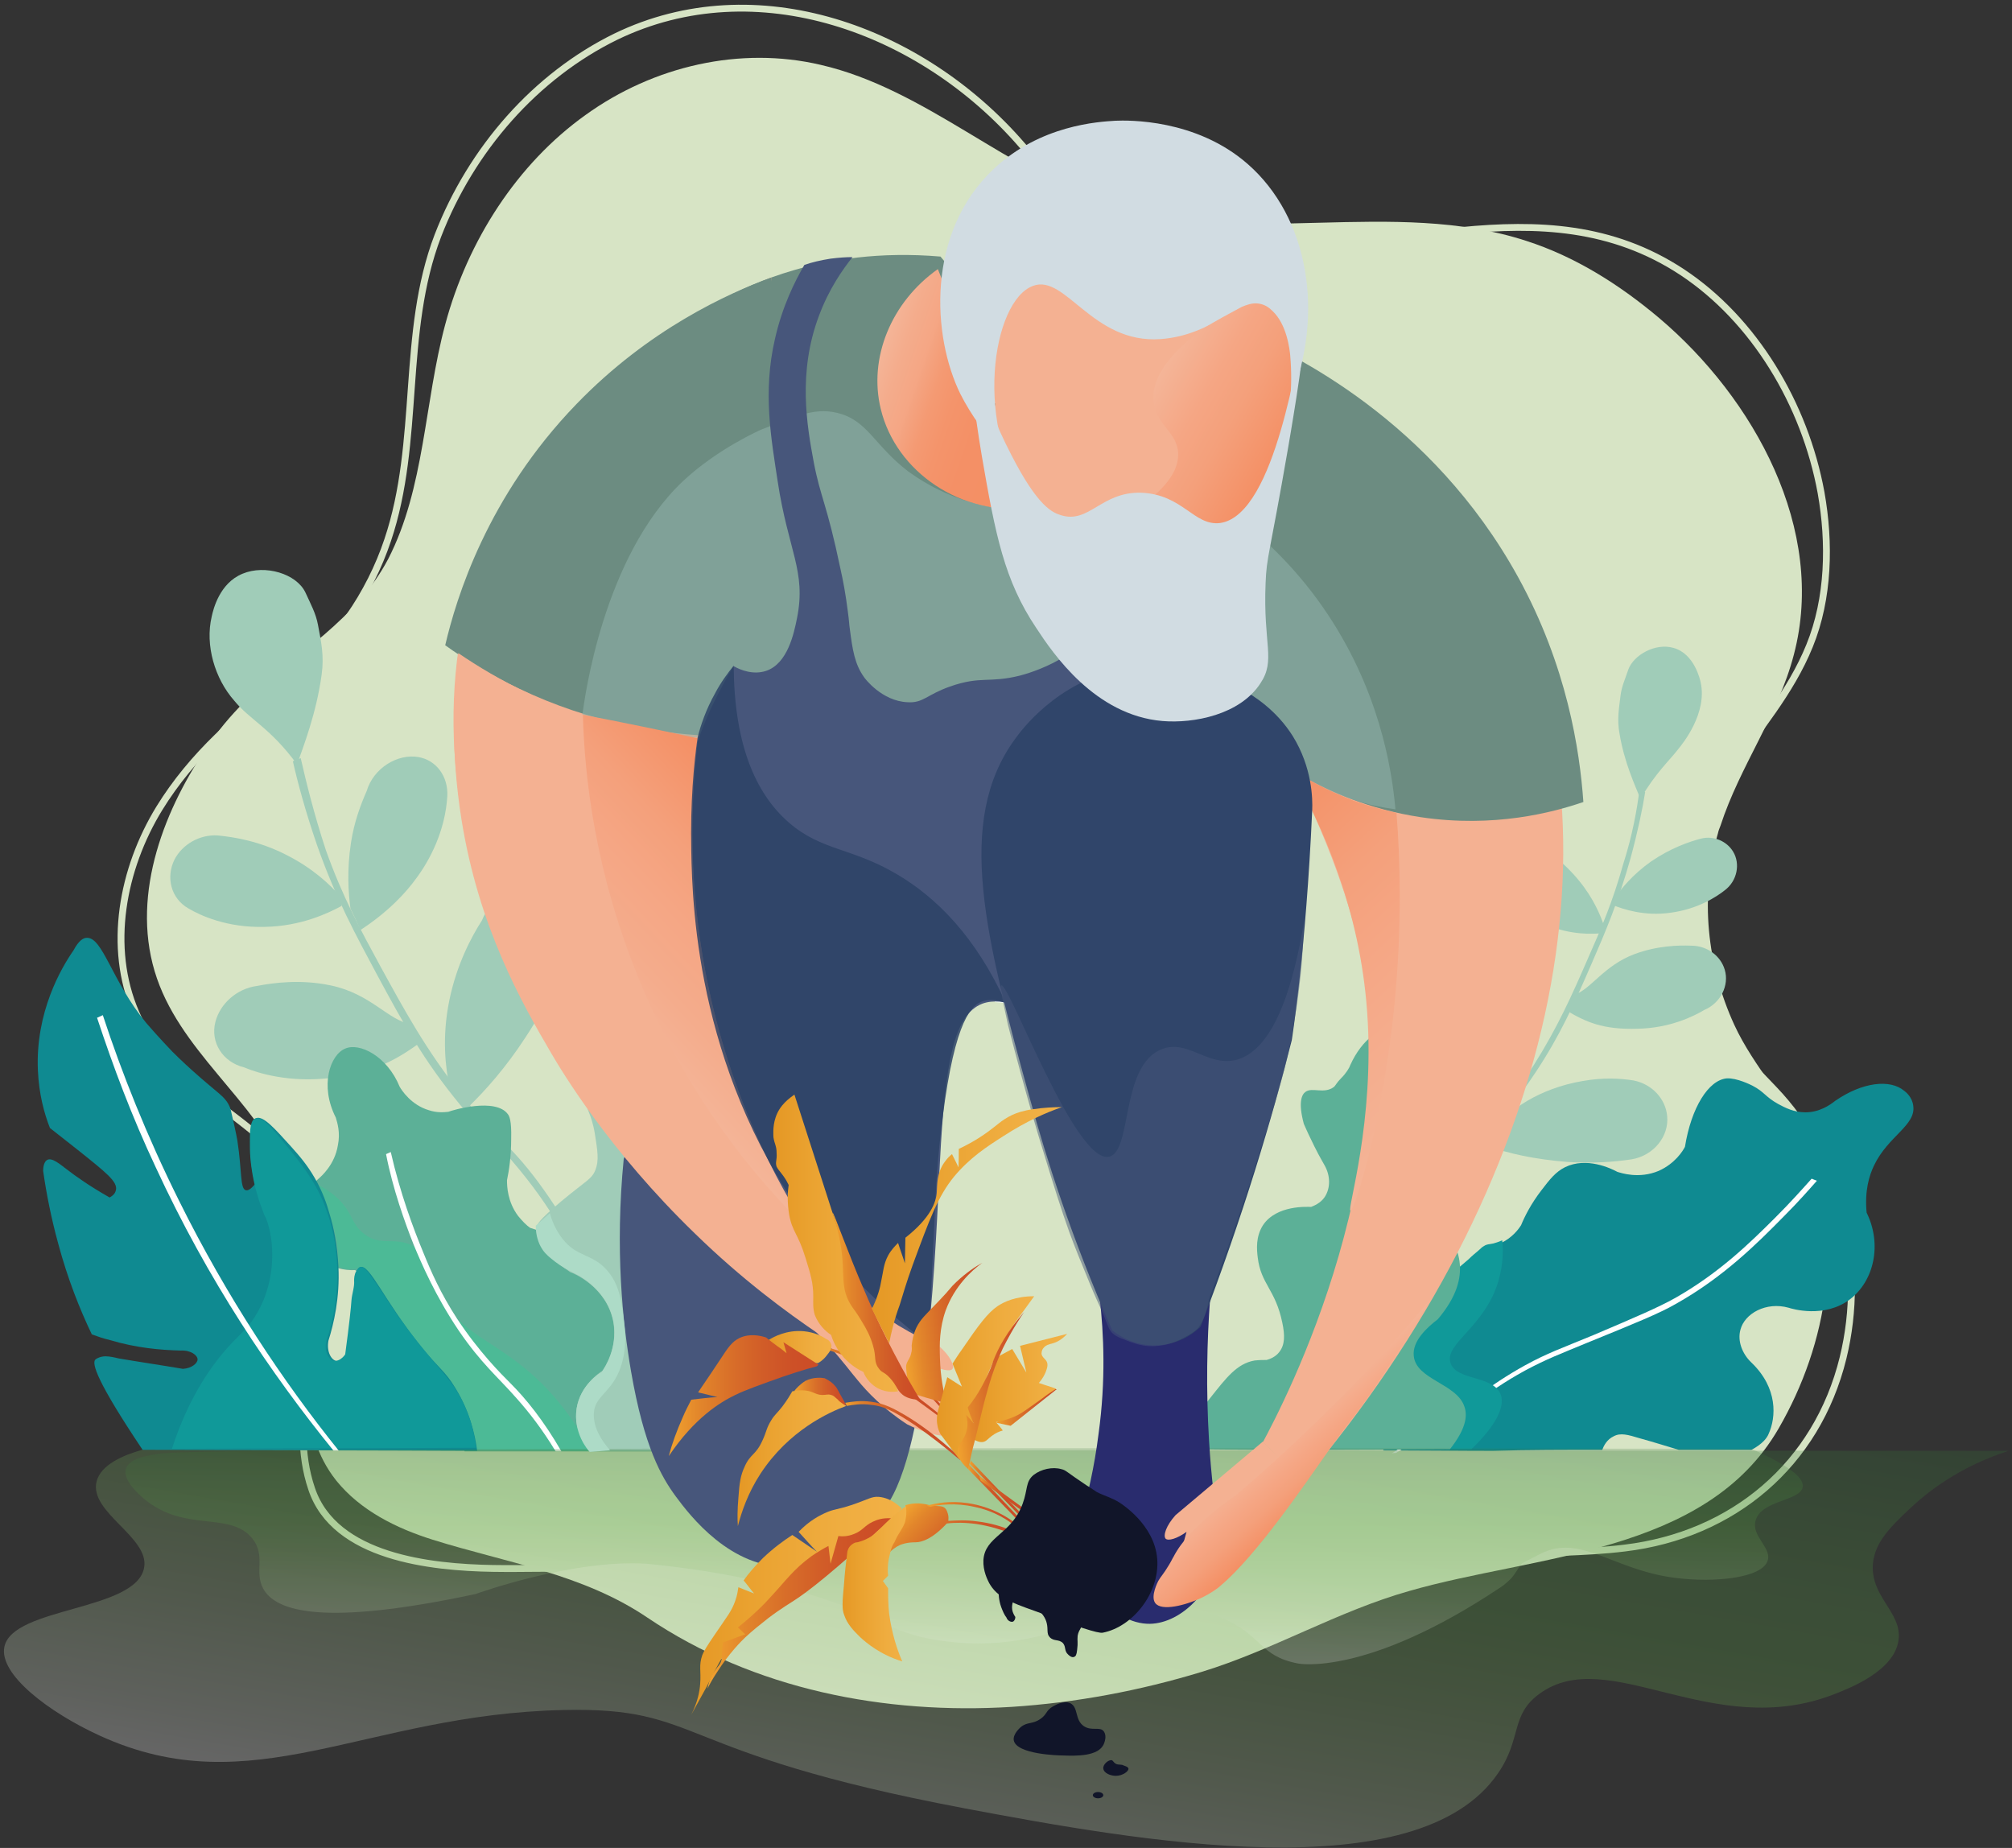 <svg width="294" height="270" viewBox="0 0 294 270" fill="none" xmlns="http://www.w3.org/2000/svg">
<rect x="0" y="0" width="294" height="270" fill="#333333" stroke="none"/>
<path d="M98.793 231.451C90.301 228.398 81.044 229.314 72.017 229.161C62.99 229.009 48.914 227.558 45.548 217.559C41.952 207.025 47.154 196.033 47.231 185.346C47.231 182.445 46.925 179.468 45.93 176.72C41.187 163.896 25.352 160.766 19.843 147.942C15.712 138.401 17.854 126.951 23.286 118.096C28.029 110.386 34.914 104.279 42.258 99.089C48.914 94.356 54.039 86.723 56.641 78.937C61.537 64.433 58.553 48.632 63.985 34.434C68.881 21.763 78.29 11.076 89.995 5.351C110.497 -4.572 134.672 4.282 149.284 21.152C157.087 30.236 168.332 35.503 179.808 36.419C202.07 38.251 225.249 26.19 245.828 39.777C256.309 46.724 263.73 59.014 266.101 71.99C267.402 79.318 267.249 87.41 264.418 94.356C261.664 101.15 256.844 106.722 252.713 112.6C245.828 122.371 242.08 135.424 248.506 146.416C251.336 151.225 255.391 155.118 259.216 159.163C269.085 169.468 272.68 184.659 269.314 198.399C265.489 213.971 253.249 224.276 237.413 226.184C225.632 227.635 212.703 225.726 201.993 231.909" stroke="#D7E4C5" stroke-miterlimit="10"/>
<path d="M30.63 108.63C24.128 117.867 19.155 130.386 22.598 141.912C26.04 153.438 37.133 160.537 41.952 171.453C44.706 177.636 44.783 184.43 44.859 191.071C45.012 199.773 43.329 209.009 49.143 216.337C52.663 220.688 57.865 223.284 63.22 224.963C73.93 228.322 85.099 229.925 94.585 236.337C110.191 246.871 129.317 250.535 147.83 249.39C157.24 248.779 166.573 247.023 175.6 244.275C186.081 241.069 195.414 235.421 205.971 232.444C224.255 227.177 249.271 227.1 259.905 208.704C267.096 196.262 269.62 180.919 264.036 167.407C261.358 160.995 256.309 156.034 253.402 149.698C249.424 140.996 248.353 130.996 251.03 121.76C251.107 121.378 251.26 120.997 251.413 120.615C254.243 111.913 259.828 104.508 262.123 95.654C266.943 77.41 256.309 58.174 242.386 46.419C236.572 41.533 230.146 37.487 223.031 35.197C203.6 28.862 181.95 36.19 162.442 30.007C147.448 25.274 135.207 12.984 119.907 9.473C108.202 6.725 95.503 9.626 85.558 16.801C75.613 23.9 68.345 35.121 65.056 47.411C61.996 58.785 62.072 71.303 56.717 81.685C52.05 90.539 43.482 95.348 36.521 101.76C34.455 103.745 32.39 106.035 30.63 108.63Z" fill="#D7E4C5"/>
<path d="M234.124 211.834C234.353 211.223 234.812 210.307 235.807 209.849C236.801 209.315 237.872 209.62 239.632 210.154C241.85 210.765 243.763 211.376 245.293 211.834C248.812 211.834 252.407 211.834 255.926 211.834C257.533 210.994 258.221 210.078 258.451 209.467C259.522 207.101 259.828 202.826 255.926 199.086C254.549 197.788 253.861 195.88 254.32 194.277C254.932 191.911 258.068 190.155 261.358 191.071C261.817 191.224 266.56 192.674 270.309 189.85C273.828 187.178 275.052 181.835 272.757 177.178C272.451 173.972 273.139 171.758 273.828 170.308C275.893 165.957 280.024 164.43 279.565 161.53C279.412 160.308 278.494 159.545 278.265 159.392C276.199 157.637 272.145 158.095 268.167 160.843C267.402 161.453 265.872 162.522 263.806 162.522C262.123 162.522 260.822 161.835 259.828 161.301C257.915 160.232 257.839 159.545 256.079 158.629C255.773 158.476 253.784 157.484 252.331 157.56C249.653 157.789 247.129 161.835 246.211 167.56C245.905 168.171 244.757 170.003 242.386 171.071C239.479 172.293 236.878 171.377 236.342 171.224C235.348 170.69 231.829 169.01 228.692 170.537C227.315 171.224 226.473 172.293 225.249 173.896C223.719 175.88 222.801 177.712 222.266 179.01C221.883 179.621 220.965 180.842 219.359 181.606C218.517 181.987 217.752 182.14 217.217 182.216C213.315 185.346 208.878 189.773 205.053 195.651C203.982 197.254 203.064 198.857 202.223 200.384C202.223 204.2 202.146 208.017 202.146 211.91C207.119 211.91 213.162 211.986 218.135 211.986C222.954 211.834 229.074 211.834 234.124 211.834Z" fill="#0F8A91"/>
<path d="M203.982 212.292C208.649 209.544 212.321 207.177 214.922 205.345C217.829 203.361 219.665 201.987 222.878 200.231C226.015 198.552 228.08 197.788 231.752 196.262C238.867 193.361 242.462 191.911 244.834 190.537C251.795 186.644 256.768 181.682 260.67 177.713C262.735 175.652 264.342 173.819 265.489 172.522C265.26 172.445 264.954 172.293 264.724 172.216C263.424 173.667 261.664 175.652 259.369 177.942C255.697 181.606 251.26 185.957 244.834 189.621C242.233 191.071 239.173 192.369 232.9 195.04C227.927 197.101 226.244 197.636 222.878 199.468C220.124 200.994 218.594 202.063 214.463 204.887C211.862 206.643 208.037 209.238 203.37 212.368C203.6 212.292 203.829 212.292 203.982 212.292Z" fill="white"/>
<path d="M207.731 201.681C209.873 203.284 210.638 203.132 211.862 204.353C212.78 205.269 213.086 205.803 213.239 206.338C213.392 206.872 213.315 207.406 213.162 208.017C212.78 209.544 212.015 210.841 211.326 211.757H214.998C217.599 209.238 220.124 206.032 219.282 203.742C218.211 200.918 212.703 201.758 211.938 199.086C211.097 196.262 216.987 193.895 218.976 187.102C219.665 184.659 219.665 182.521 219.512 181.224C218.976 181.453 218.517 181.605 218.211 181.682C217.523 181.834 217.293 181.758 216.834 182.063C216.528 182.216 216.452 182.369 215.993 182.75C215.534 183.132 215.075 183.514 214.616 183.972C214.08 184.43 213.392 185.04 212.321 185.88C212.244 186.796 212.091 188.018 211.556 189.392C210.867 191.3 209.796 192.598 209.031 193.361C207.807 194.124 207.042 194.964 206.66 195.575C206.201 196.185 205.742 196.796 205.665 197.636C205.589 197.941 205.512 198.781 205.895 199.773C206.201 200.384 206.583 200.842 207.731 201.681Z" fill="#109999"/>
<path d="M211.862 211.757C214.157 208.857 214.463 206.948 214.004 205.574C212.933 202.139 206.889 201.605 206.583 198.094C206.354 195.956 208.496 193.972 210.102 192.75C213.009 189.315 213.468 186.644 213.315 184.735C212.933 179.774 207.96 177.255 208.572 172.674C208.802 170.766 209.873 169.392 210.791 168.476C213.086 165.804 213.162 164.049 212.856 162.98C212.321 161.072 210.332 161.148 208.955 158.476C207.884 156.492 208.649 155.652 207.501 153.515C207.119 152.751 205.895 150.614 204.135 150.232C201.993 149.698 199.01 151.835 197.327 155.576C197.174 156.034 196.715 156.797 195.949 157.56C195.337 158.171 195.184 158.553 194.955 158.782C193.501 159.927 191.742 158.782 190.747 159.545C190.212 159.927 189.676 161.072 190.518 164.201C190.671 164.583 190.9 165.041 191.206 165.728C192.583 168.629 192.813 168.934 193.578 170.308C194.419 171.835 194.419 173.59 193.578 174.888C192.966 175.804 191.971 176.186 191.589 176.339C191.053 176.339 186.54 176.033 184.551 179.01C183.48 180.69 183.633 182.522 183.786 183.743C184.245 187.636 186.387 188.399 187.381 193.285C187.764 195.117 187.764 196.491 186.922 197.559C186.387 198.246 185.622 198.552 185.086 198.704C184.627 198.704 184.015 198.704 183.327 198.781C180.726 199.239 179.196 201.3 176.824 204.277C175.753 205.651 173.917 207.941 171.393 211.07C172.54 211.299 173.917 211.528 175.447 211.757C187.534 211.91 199.698 211.834 211.862 211.757Z" fill="#5CB097"/>
<path d="M43.941 110.768L42.794 111.226C43.483 114.279 44.63 118.554 46.313 123.439C49.067 131.302 52.051 136.721 55.111 142.446C58.936 149.545 61.919 154.965 67.198 161.377C71.252 166.262 72.323 166.491 75.919 170.919C81.504 177.712 83.952 183.132 86.629 188.705C86.859 188.476 87.165 188.323 87.394 188.094C85.788 184.201 83.11 178.781 78.673 172.751C74.236 166.797 72.629 166.568 67.427 159.927C62.225 153.362 59.165 147.713 55.646 141.301C52.663 135.805 50.062 131.073 47.614 124.203C45.854 118.859 44.706 114.127 43.941 110.768Z" fill="#A0CCB8"/>
<path d="M68.422 161.759C70.946 159.316 73.93 155.957 76.76 151.606C80.509 145.958 82.574 140.691 83.722 136.874C84.487 133.057 81.886 129.775 78.29 129.393C75.077 129.088 71.711 131.225 70.411 134.508C68.881 136.874 66.739 140.92 65.668 146.11C64.52 151.683 65.132 156.11 65.668 158.705C66.586 159.774 67.504 160.766 68.422 161.759Z" fill="#A0CCB8"/>
<path d="M61.766 152.064C58.094 154.736 54.958 156.644 48.455 157.484C42.335 158.247 37.668 156.797 35.679 155.957C32.543 155.194 30.707 152.293 31.472 149.316C32.16 146.645 34.608 144.431 37.592 144.049C39.963 143.591 43.941 143.057 48.302 143.973C54.193 145.194 56.717 149.087 60.007 149.622C60.619 150.385 61.154 151.225 61.766 152.064Z" fill="#A0CCB8"/>
<path d="M52.663 135.882C56.794 133.21 59.395 130.309 60.772 128.401C62.837 125.653 65.056 121.378 65.362 116.34C65.515 113.439 63.755 111.073 61.154 110.615C58.094 110.081 54.575 112.218 53.581 115.577C52.739 117.485 51.745 120.081 51.285 123.134C50.673 127.103 50.903 130.462 51.209 132.752C51.745 133.821 52.203 134.813 52.663 135.882Z" fill="#A0CCB8"/>
<path d="M49.908 132.37C48.072 133.363 44.018 135.347 38.663 135.424C33.155 135.576 29.253 133.744 27.57 132.752C24.969 131.302 24.204 128.172 25.505 125.577C26.652 123.363 29.177 121.913 31.778 122.065C34.226 122.294 37.974 122.905 41.952 124.966C45.701 126.874 48.225 129.241 49.679 130.92C49.832 131.454 49.832 131.912 49.908 132.37Z" fill="#A0CCB8"/>
<path d="M43.406 111.684C43.482 111.76 43.482 111.76 43.406 111.684C44.324 109.088 46.236 104.203 47.002 98.554C47.384 95.806 46.925 93.745 46.466 91.303C46.16 89.623 45.395 88.249 44.63 86.57C43.329 83.822 38.739 82.448 35.45 83.822C32.084 85.196 31.166 89.013 30.936 90.081C29.942 94.28 31.395 99.165 34.226 102.371C36.521 105.195 39.504 106.34 43.406 111.684Z" fill="#A0CCB8"/>
<path d="M51.898 185.575C52.663 186.109 54.575 187.636 55.264 190.231C55.417 190.995 55.493 191.682 55.493 192.216C54.958 192.75 52.51 195.117 52.663 198.475C52.816 202.445 56.411 206.109 61.537 206.872C62.149 206.872 64.214 206.948 65.974 208.551C66.968 209.467 67.657 210.689 67.886 212.063H98.334L85.864 182.216L77.449 179.392C76.913 179.01 76.302 178.399 75.689 177.636C74.159 175.575 74.083 173.361 74.083 172.445C74.389 170.995 74.695 168.934 74.695 166.415C74.772 163.591 74.389 163.056 74.236 162.827C72.476 160.308 66.05 162.217 65.515 162.446C64.826 162.522 63.832 162.598 62.684 162.217C60.083 161.453 58.706 159.316 58.4 158.782C56.564 154.278 52.51 152.293 50.444 153.209C48.225 154.125 46.696 158.629 49.067 163.285C49.297 164.049 49.755 165.499 49.373 167.331C48.914 170.155 47.002 171.835 46.466 172.293C44.018 174.43 43.253 177.865 44.4 180.842C45.471 183.743 48.532 185.727 51.898 185.575Z" fill="#5CB097"/>
<path d="M83.339 185.88C83.645 185.957 88.618 187.941 89.612 193.132C90.301 196.872 88.388 199.773 88.006 200.307C87.853 200.384 84.181 202.674 84.181 206.872C84.181 209.238 85.328 210.994 86.246 211.986H121.59V188.094C119.066 188.247 117.612 189.621 116.464 188.552C115.164 187.331 115.47 185.041 116.082 180.384C116.923 173.972 118.148 173.209 117.306 171.224C116.005 168.094 111.492 166.033 108.049 165.804C105.448 165.575 105.372 166.033 103.765 165.423C100.246 164.125 100.476 160.843 96.421 157.255C94.968 155.957 91.831 153.133 89.077 154.049C86.782 154.812 85.558 157.942 85.558 160.308C85.558 162.217 86.4 162.446 86.935 165.728C87.317 168.171 87.547 169.545 87.011 170.919C86.476 172.293 85.711 172.445 82.039 175.499C78.673 178.323 78.52 178.858 78.443 179.239C78.29 180.079 78.137 182.369 83.339 185.88Z" fill="#A0CCB8"/>
<path d="M60.542 182.14C63.602 183.895 62.225 187.331 65.515 191.224C68.728 195.04 71.023 195.575 75.842 199.239C78.902 201.605 82.88 205.422 86.323 211.986C80.738 211.91 75.154 211.91 69.569 211.834C63.985 202.903 58.4 193.972 52.815 185.117C52.509 185.269 51.897 185.422 51.132 185.422C50.367 185.422 49.755 185.193 49.449 185.04C49.449 183.666 49.373 181.834 48.837 179.697C47.919 176.186 46.083 173.743 44.936 172.445C46.16 172.903 47.843 173.667 49.449 175.193C51.591 177.331 51.285 178.705 53.045 180.155C55.569 182.292 57.712 180.537 60.542 182.14Z" fill="#4CBA96"/>
<path d="M67.045 194.43C70.334 199.239 72.706 201.147 75.46 204.277C77.296 206.338 79.209 208.78 81.198 212.063H82.039C79.438 207.559 76.837 204.353 74.618 202.139C73.165 200.689 69.952 197.483 66.739 192.598C64.367 188.934 62.99 185.804 61.843 182.979C60.389 179.468 58.477 174.354 57.1 168.323L56.411 168.629C57.406 173.743 59.165 178.628 60.466 181.911C61.613 184.659 63.602 189.315 67.045 194.43Z" fill="white"/>
<path d="M7.297 164.812C7.986 165.346 9.439 166.491 11.275 167.942C15.483 171.3 17.242 172.674 16.936 173.896C16.86 174.201 16.707 174.583 16.018 174.964C13.188 173.361 11.122 171.911 9.745 170.842C8.827 170.155 7.603 169.087 6.915 169.468C6.456 169.697 6.303 170.461 6.303 171.071C6.762 174.277 7.45 177.865 8.521 181.758C9.898 186.873 11.658 191.3 13.417 194.964C14.259 195.269 15.1 195.575 16.095 195.804C19.92 196.949 23.439 197.254 26.422 197.33C27.876 197.254 28.871 198.017 28.871 198.628C28.871 199.162 28.029 199.926 26.729 200.002C23.592 199.468 20.455 199.01 17.319 198.475C16.707 198.323 16.018 198.17 15.406 198.17C14.718 198.17 14.106 198.475 13.953 198.628C13.341 199.162 14.182 201.91 20.838 211.834C37.133 211.91 53.428 211.91 69.722 211.986C69.416 209.467 68.575 206.109 66.509 202.75C64.979 200.231 64.291 200.155 61.384 196.567C56.029 189.85 54.039 184.735 52.663 185.117C52.356 185.193 51.974 185.651 51.898 187.178L50.673 197.865C50.597 197.941 49.908 199.01 49.22 198.857C48.455 198.781 47.69 197.559 47.996 195.88C48.761 193.437 49.679 189.621 49.449 185.041C49.296 181.911 48.761 179.316 48.149 177.331C47.766 175.957 47.154 174.125 46.007 172.14C44.859 170.155 43.788 168.934 42.564 167.56C40.269 165.041 38.51 162.98 37.439 163.362C36.674 163.667 36.674 165.041 36.597 166.873C36.521 169.468 36.903 171.606 37.286 172.98C36.597 173.819 36.215 173.972 35.909 173.896C35.067 173.667 35.373 171.148 34.685 166.644C34.685 166.644 34.532 165.652 33.767 162.369C33.767 162.293 33.69 162.064 33.614 161.835C32.925 160.156 32.007 159.927 28.106 156.415C26.576 155.041 25.505 153.973 25.198 153.667C25.198 153.667 23.209 151.606 21.373 149.469C16.324 143.362 15.024 136.874 12.652 137.027C12.193 137.027 11.505 137.408 10.74 138.859C8.98 141.378 5.155 147.866 5.538 156.415C5.691 159.85 6.456 162.675 7.297 164.812Z" fill="#0F8A91"/>
<path d="M36.521 166.033C36.521 166.949 36.444 168.552 36.75 170.613C37.133 173.514 37.974 175.804 38.433 177.025C38.586 177.483 38.663 177.636 38.816 177.865C40.193 181.224 40.346 186.949 37.668 191.682C36.521 193.743 35.373 194.659 33.92 196.185C31.166 199.086 27.647 203.895 25.122 211.681C39.963 211.605 54.805 211.605 69.569 211.528C69.034 207.33 67.657 204.582 66.433 202.75C64.903 200.536 63.296 199.086 59.624 194.277C58.859 193.208 58.477 192.674 58.094 192.216C57.406 191.224 55.952 188.934 54.346 186.644C53.887 185.957 53.198 185.041 52.663 185.117C52.356 185.193 52.203 185.499 52.05 185.728C51.745 186.262 51.745 186.873 51.745 187.102C51.821 188.018 51.438 189.01 51.362 189.926C51.285 191.071 51.056 193.285 50.444 197.865C50.367 198.017 50.138 198.323 49.679 198.628C49.373 198.781 49.144 198.857 48.837 198.857C48.072 198.704 47.307 197.483 47.69 195.956C48.608 193.132 50.52 186.186 48.149 178.17C46.619 173.056 44.171 170.155 40.346 165.575C39.428 164.507 38.127 163.056 37.286 163.438C36.597 163.591 36.521 165.346 36.521 166.033Z" fill="#109999"/>
<path d="M48.761 211.986H49.526C41.417 201.91 33.231 189.697 26.117 175.346C21.45 165.957 17.778 156.721 15.024 148.324L14.182 148.706C16.554 155.881 19.232 163.056 22.75 170.537C30.401 187.102 39.581 200.689 48.761 211.986Z" fill="white"/>
<path d="M191.818 212.902C192.277 210.536 192.813 208.551 193.195 207.101C194.419 202.75 195.261 201.147 196.561 196.109C197.403 192.827 197.862 190.384 198.168 188.781C198.474 187.025 199.545 181.605 200.157 174.201C200.386 171.453 200.616 168.018 200.616 164.049C200.463 164.049 200.233 164.049 200.08 164.125C200.004 166.568 199.851 170.003 199.545 174.048C199.392 175.957 199.239 177.865 199.009 180.002C198.78 182.369 198.015 188.475 195.873 196.185C194.496 201.3 194.113 201.3 192.583 206.872C191.971 209.009 191.512 211.223 191.053 212.979C191.359 212.902 191.589 212.902 191.818 212.902Z" fill="white"/>
<path d="M228.769 147.561C231.676 149.316 234.2 150.461 239.249 150.309C243.992 150.232 247.511 148.477 249.041 147.561C251.413 146.568 252.713 143.973 252.025 141.683C251.413 139.622 249.424 138.172 247.129 138.172C245.293 138.095 242.156 138.172 238.867 139.393C234.353 141.072 232.517 144.507 230.069 145.347C229.61 146.11 229.151 146.874 228.769 147.561Z" fill="#A0CCB8"/>
<path d="M239.555 115.577L240.397 115.73C240.014 118.172 239.326 121.455 238.255 125.424C236.495 131.683 234.583 136.187 232.517 140.92C229.993 146.721 228.003 151.225 224.408 156.644C221.654 160.843 220.889 161.072 218.441 164.888C214.616 170.69 213.009 175.041 211.25 179.621C211.02 179.468 210.867 179.392 210.638 179.239C211.709 176.109 213.392 171.682 216.375 166.644C219.359 161.606 220.506 161.224 224.102 155.652C227.621 150.08 229.687 145.423 231.982 140.156C233.971 135.653 235.654 131.76 237.184 126.264C238.561 121.989 239.173 118.325 239.555 115.577Z" fill="#A0CCB8"/>
<path d="M219.053 164.43C220.277 162.369 224.867 159.011 231.293 157.942C234.277 157.408 236.801 157.56 238.714 157.866C241.391 158.4 243.38 160.537 243.61 163.056C243.916 166.033 241.621 168.858 238.408 169.392C235.807 169.774 232.746 170.003 229.074 169.774C224.255 169.392 220.43 168.552 217.293 167.407C217.905 166.415 218.441 165.423 219.053 164.43Z" fill="#A0CCB8"/>
<path d="M235.807 132.294C237.184 132.828 240.244 133.897 244.069 133.363C248.123 132.828 250.877 130.996 252.025 130.08C253.861 128.706 254.32 126.187 253.249 124.432C252.331 122.905 250.418 122.065 248.582 122.523C246.823 122.981 244.145 123.897 241.238 125.882C238.561 127.79 236.878 129.851 235.883 131.302C235.883 131.607 235.883 131.912 235.807 132.294Z" fill="#A0CCB8"/>
<path d="M234.2 136.34C232.747 136.492 229.534 136.645 225.938 135.118C222.189 133.515 220.047 130.996 219.206 129.775C217.829 127.943 218.058 125.424 219.588 123.974C220.889 122.752 222.954 122.523 224.637 123.439C226.167 124.355 228.539 125.958 230.758 128.706C232.823 131.225 233.894 133.744 234.43 135.424C234.353 135.653 234.277 136.034 234.2 136.34Z" fill="#A0CCB8"/>
<path d="M239.708 116.722C238.943 114.814 237.337 111.378 236.648 107.18C236.266 105.119 236.572 103.516 236.801 101.608C236.954 100.31 237.49 99.165 237.949 97.791C238.714 95.73 241.85 93.898 244.528 94.661C247.588 95.501 248.429 99.318 248.506 99.699C249.5 104.203 245.905 108.63 245.216 109.47C243.992 111.073 241.927 112.905 239.708 116.722Z" fill="#A0CCB8"/>
<path opacity="0.25" d="M20.761 211.834C18.084 212.597 14.718 213.971 14.106 216.49C13.035 220.994 21.832 224.581 21.067 229.009C19.996 235.421 1.866 234.734 0.642 240.611C-0.2 244.657 7.221 250.23 14.565 253.588C36.903 263.817 53.275 250.459 82.345 249.848C103 249.39 97.645 256.031 140.868 264.199C166.42 269.008 207.119 276.336 218.9 259.084C222.419 253.97 220.659 250.611 224.943 247.482C235.042 240.077 250.265 254.581 268.167 247.482C269.85 246.795 276.811 244.276 277.423 239.619C277.959 235.573 273.292 233.36 273.675 228.474C273.981 225.345 276.123 223.207 279.03 220.459C281.554 218.093 286.144 214.353 293.489 211.986C202.605 211.91 111.721 211.91 20.761 211.834Z" fill="url(#paint0_linear_836_1132)"/>
<path opacity="0.2" d="M23.515 212.368C22.368 212.521 18.849 212.902 18.39 214.658C17.931 216.337 20.455 218.475 21.067 219.009C27.035 223.971 33.537 220.765 36.827 224.734C38.892 227.253 37.133 229.619 38.433 232.062C40.269 235.497 47.307 237.634 69.493 232.902C69.493 232.902 83.569 227.787 94.509 228.474C98.181 228.856 103.689 229.467 110.191 230.917C128.628 234.886 128.093 238.474 137.885 239.772C156.475 242.291 164.048 230.23 178.125 236.184C184.704 238.932 183.786 241.909 189.676 243.054C189.676 243.054 199.545 245.039 219.053 232.062C220.047 231.451 220.812 230.612 220.812 230.612C221.577 229.772 221.807 229.085 222.419 228.398C222.419 228.398 224.943 227.1 225.096 227.024C230.987 224.047 235.654 229.39 244.757 230.535C250.648 231.299 257.533 230.535 258.298 228.016C258.91 226.108 255.85 224.429 256.538 222.139C257.38 219.162 263.118 219.314 263.424 217.253C263.577 216.185 262.276 214.505 255.926 211.681C182.868 211.605 32.007 211.376 23.515 212.368Z" fill="url(#paint1_linear_836_1132)"/>
<path d="M217.523 161.988C215.61 160.385 213.315 158.171 211.097 155.27C208.19 151.377 206.507 147.637 205.512 144.889C204.824 142.065 206.583 139.24 209.184 138.63C211.479 138.019 214.08 139.24 215.151 141.607C216.299 143.21 218.058 146.034 218.976 149.851C219.971 153.896 219.741 157.408 219.435 159.392C218.747 160.232 218.135 161.072 217.523 161.988Z" fill="url(#paint2_linear_836_1132)"/>
<path d="M190.288 53.059C206.354 63.823 214.616 75.807 218.976 84.127C238.637 121.455 226.933 173.59 190.288 216.566C188.376 214.582 186.463 212.673 184.551 210.689C187.458 205.269 206.736 168.781 197.786 134.966C196.026 128.477 191.589 115.577 182.715 101.989C177.895 94.585 173.076 88.936 169.404 85.043C172.999 82.295 178.201 77.639 182.791 70.616C187.075 63.746 189.217 57.334 190.288 53.059Z" fill="#F4B192"/>
<path d="M181.644 48.556C188.835 51.609 209.184 61.38 221.807 84.28C228.998 97.333 230.834 109.623 231.369 117.18C226.932 118.707 218.288 120.997 207.578 119.394C200.004 118.249 194.19 115.577 190.518 113.516C190.212 111.684 189.523 108.936 187.534 106.493C185.392 103.974 183.403 103.669 181.414 101.226C180.267 99.852 178.966 97.409 178.737 93.364C177.972 90.081 177.207 86.875 176.365 83.593C178.125 71.914 179.884 60.235 181.644 48.556Z" fill="#6C8C81"/>
<path d="M160.682 189.544C161.294 190.155 163.742 192.827 167.797 193.208C172.923 193.743 176.442 190.231 176.824 189.773C176.365 195.956 176.212 202.903 176.671 210.536C176.977 215.727 177.589 220.612 178.278 225.039C177.972 232.138 172.693 237.176 168.027 237.253C162.595 237.329 156.475 230.688 157.852 222.291C158.923 218.627 159.917 214.353 160.529 209.467C161.6 201.681 161.294 194.888 160.682 189.544Z" fill="#292C6E"/>
<path d="M184.551 210.612C180.267 214.2 176.059 217.788 171.775 221.375C170.398 222.902 169.939 224.352 170.321 224.81C170.704 225.192 172.005 224.81 173.382 223.818C172.923 225.421 172.54 226.948 172.081 228.551C170.398 230.764 169.403 232.978 170.092 233.894C170.933 234.963 174.07 234.428 177.819 232.138C179.884 230.154 182.103 227.711 184.321 224.963C186.693 221.986 188.682 219.085 190.288 216.49C188.376 214.505 186.463 212.597 184.551 210.612Z" fill="#F4B192"/>
<path d="M137.426 37.487C128.475 36.724 121.284 37.946 116.006 39.472C81.427 49.548 69.416 89.852 68.116 94.738C80.356 98.86 92.596 102.982 104.836 107.104L183.327 100.768L175.294 82.677L137.426 37.487Z" fill="#6C8C81"/>
<path d="M137.044 39.319C130.235 44.129 126.869 52.296 128.705 59.777C130.923 68.937 140.41 75.502 150.967 74.28C146.3 62.601 141.634 50.922 137.044 39.319Z" fill="url(#paint3_linear_836_1132)"/>
<path d="M112.716 40.541C101.853 45.197 81.733 56.036 72.017 77.486C56.182 112.294 73.471 162.446 118.913 194.277C120.749 192.445 122.585 190.689 124.421 188.857C119.066 182.827 94.279 153.973 100.246 118.096C101.547 110.081 104.224 103.134 107.208 97.333C109.044 78.326 110.88 59.395 112.716 40.541Z" fill="#F4B192"/>
<path d="M112.716 40.541C106.29 42.907 94.815 48.098 84.257 59.014C71.176 72.525 66.662 87.41 65.056 94.28C68.039 96.417 71.635 98.631 75.842 100.615C86.4 105.653 96.192 107.104 103.077 107.485C104.454 104.127 105.831 100.692 107.284 97.333C108.738 92.219 109.579 88.02 110.038 85.272C110.191 84.356 110.344 83.44 110.497 82.372C111.874 72.754 112.027 61.38 112.563 45.273C112.563 44.281 112.639 42.602 112.716 40.541Z" fill="#6C8C81"/>
<path d="M146.989 146.568C146.453 146.492 145.918 146.492 145.382 146.416C144.847 144.431 144.158 141.683 143.623 138.401C143.011 134.737 142.246 129.928 142.628 124.737C142.934 121.302 143.929 115.119 148.366 108.096C146.989 113.821 145.841 121.073 145.765 129.47C145.612 135.958 146.224 141.759 146.989 146.568Z" fill="#F2F9F5"/>
<path opacity="0.57" d="M180.42 75.349C184.245 78.25 189.064 82.601 193.348 88.784C201.458 100.463 203.37 112.142 203.906 118.249C202.299 118.02 200.463 117.714 198.55 117.104C195.184 116.111 192.43 114.661 190.441 113.439C187.152 109.241 183.939 105.043 180.649 100.844C180.496 92.371 180.496 83.898 180.42 75.349Z" fill="#8EB2A8"/>
<path opacity="0.57" d="M146.53 74.433C139.721 73.364 135.437 70.845 132.683 68.861C127.634 64.968 126.792 61.38 122.279 60.311C118.76 59.472 115.776 61.075 111.263 62.754C111.263 62.754 104.913 65.502 99.787 70.311C88.083 81.379 85.405 102.218 85.099 104.432C88.006 105.424 92.367 106.646 97.722 107.409C113.022 109.699 125.492 106.569 135.896 103.821C141.098 102.447 148.136 100.31 156.169 96.875C153.032 89.394 149.819 81.914 146.53 74.433Z" fill="#8EB2A8"/>
<path d="M117.535 38.709C116.158 41.075 114.322 44.739 113.251 49.472C111.415 57.334 112.716 64.204 113.634 70.311C115.164 80.463 117.841 83.44 116.464 90.31C116.005 92.6 115.087 96.951 111.951 98.02C110.115 98.631 108.279 97.944 107.208 97.333C106.366 98.707 105.142 100.844 103.918 103.44C97.875 116.493 99.328 127.561 98.946 137.561C98.64 145.271 96.957 156.186 91.142 169.316C89.842 182.598 90.99 193.285 92.213 200.384C94.126 211.452 96.651 215.803 98.793 218.704C100.782 221.375 106.749 229.238 115.317 228.932C122.508 228.703 127.404 222.673 128.858 220.917C128.858 220.917 129.087 220.612 129.393 220.23C135.819 211.452 136.737 181.453 137.349 169.697C138.114 155.041 139.415 148.248 143.546 146.645C145.229 146.034 146.988 146.416 148.213 146.797C157.622 130.844 166.955 114.966 176.365 99.012C175.141 98.173 172.157 95.959 170.474 91.913C169.25 89.013 169.25 86.341 169.327 84.891C166.879 84.051 164.354 83.211 161.906 82.372C162.212 83.822 162.518 86.112 161.677 88.707C159.305 95.959 150.202 98.402 149.054 98.707C144.464 99.852 143.393 98.707 138.803 100.31C135.36 101.531 134.901 102.753 132.606 102.6C128.858 102.447 126.333 99.089 126.257 98.936C124.88 97.028 124.574 94.89 124.191 91.99C124.038 90.921 124.115 90.997 123.885 89.318C123.579 86.875 123.197 84.814 122.814 83.135C120.825 73.593 119.907 72.754 118.913 67.563C117.918 62.22 116.541 54.434 119.678 46.113C121.131 42.22 123.12 39.396 124.574 37.564C123.656 37.564 122.585 37.64 121.361 37.793C119.907 38.022 118.606 38.327 117.535 38.709Z" fill="#47567B"/>
<path d="M145.382 58.937C145.917 61.304 146.376 64.052 145.688 64.357C144.693 64.739 141.786 60.464 140.333 57.563C136.202 49.166 135.284 33.976 145.229 24.663C152.038 18.251 160.529 17.793 162.977 17.641C164.813 17.564 174.758 17.335 182.332 23.976C191.13 31.686 193.731 45.731 188.376 58.861C174.07 58.937 159.688 58.937 145.382 58.937Z" fill="#D1DCE2"/>
<path d="M184.857 44.892C181.108 43.06 177.819 48.938 169.557 49.548C159.611 50.235 155.71 40.007 150.967 41.762C145 43.9 142.016 62.372 150.814 74.28C156.857 82.372 166.114 84.433 169.251 85.043C172.54 83.517 179.578 79.624 184.092 71.685C189.906 61.456 189.829 47.334 184.857 44.892Z" fill="#F4B192"/>
<path d="M176.059 47.869C172.311 50.541 168.179 54.434 168.562 58.632C168.868 62.143 172.158 63.136 172.158 66.418C172.158 72.219 162.059 75.96 162.901 77.792C163.207 78.555 165.119 78.173 169.939 78.25C172.846 78.326 175.294 78.555 177.13 78.708C179.425 77.181 181.032 75.502 182.103 74.28C187.152 68.479 188.223 61.991 188.529 58.327C188.682 56.724 188.758 54.51 188.529 51.914C188.452 51.151 188.07 47.411 185.928 45.426C185.545 45.044 184.933 44.51 183.939 44.358C182.944 44.205 182.103 44.587 181.491 44.816C179.349 45.961 177.513 46.953 176.059 47.869Z" fill="url(#paint4_linear_836_1132)"/>
<path d="M123.273 187.56C123.809 188.094 124.421 188.628 125.033 189.163C129.164 192.674 133.448 195.117 137.349 196.796C138.879 198.17 139.491 199.544 139.185 200.002C138.879 200.46 137.502 200.155 135.972 199.391C136.584 200.918 137.196 202.445 137.808 203.971C139.721 205.956 140.945 208.093 140.333 209.086C139.644 210.231 136.431 210.078 132.53 208.093C128.934 205.727 126.716 203.361 125.339 201.681C124.421 200.613 123.044 198.704 120.672 196.109C119.754 195.117 118.989 194.353 118.53 193.819C120.137 191.834 121.743 189.697 123.273 187.56Z" fill="#F4B192"/>
<path d="M119.831 195.04C114.858 191.682 108.355 186.873 101.547 180.232C89.001 168.094 82.116 156.568 80.509 153.82C76.225 146.492 69.952 135.5 67.427 119.699C65.821 109.623 66.28 101.15 66.968 95.425C72.553 99.241 80.815 103.821 91.525 106.264C95.274 107.104 98.793 107.562 102.006 107.791C100.705 118.707 99.787 138.782 108.585 161.224C113.405 173.438 119.601 182.751 124.88 189.315C123.197 191.224 121.514 193.132 119.831 195.04Z" fill="#F4B192"/>
<path d="M204.059 118.783C204.594 125.424 204.9 135.195 203.753 146.874C202.07 163.743 197.939 176.949 197.327 176.873C196.791 176.796 200.922 163.896 199.775 147.866C198.704 132.828 193.272 120.615 188.452 112.218C190.824 113.821 193.96 115.5 197.709 116.951C200.004 117.79 202.146 118.325 204.059 118.783Z" fill="url(#paint5_linear_836_1132)"/>
<path d="M148.289 108.02C149.207 106.722 154.333 99.776 163.589 97.791C172.77 95.806 180.114 99.928 181.491 100.692C183.174 101.684 186.463 103.669 188.911 107.562C191.742 112.142 191.818 116.722 191.742 118.401C190.824 139.011 188.758 151.988 188.758 151.988C185.928 163.209 181.72 177.483 175.447 193.819C174.912 194.353 172.693 196.414 169.097 196.567C165.502 196.72 163.054 194.811 162.518 194.353C156.475 180.689 152.803 168.934 150.584 160.843C143.929 136.874 139.568 120.004 148.289 108.02Z" fill="#30456A"/>
<path d="M141.404 49.319C143.24 56.724 145.688 62.449 147.754 66.418C151.655 74.051 153.797 74.891 155.021 75.273C159.152 76.57 160.912 71.838 166.726 71.99C172.846 72.219 174.453 76.876 178.278 76.418C186.616 75.273 189.6 50.159 190.288 50.312C190.824 50.464 188.223 65.426 188.223 65.426C185.469 81.379 185.086 81.227 184.933 85.196C184.551 94.203 186.463 96.417 184.168 99.852C181.185 104.432 174.453 105.73 169.863 105.348C159.994 104.508 153.874 95.501 151.426 91.761C146.759 84.814 145.459 78.173 143.47 66.647C142.246 59.472 141.71 53.441 141.404 49.319Z" fill="#D1DCE2"/>
<path d="M208.955 189.926C204.9 194.811 200.234 199.926 195.031 205.116C190.059 210.078 185.163 214.582 180.496 218.551C180.496 218.551 173.841 222.826 171.469 227.482C171.393 227.558 171.163 228.093 170.781 228.703C170.016 230.001 169.633 230.306 169.251 230.993C169.174 231.146 168.103 233.207 168.792 234.199C169.71 235.497 173.305 234.505 175.447 233.512C177.054 232.749 178.125 231.909 178.354 231.68C183.633 227.253 190.824 216.643 194.266 211.757C197.709 206.872 197.633 207.483 200.846 202.75C204.365 197.559 207.042 193.132 208.955 189.926Z" fill="url(#paint6_linear_836_1132)"/>
<path d="M85.175 104.432C85.405 113.44 86.935 127.79 93.744 143.973C100.858 160.919 110.727 172.369 117.23 178.857C112.334 170.69 105.678 157.408 102.694 139.851C100.552 127.027 100.935 115.959 101.929 107.867C96.345 106.646 90.76 105.501 85.175 104.432Z" fill="url(#paint7_linear_836_1132)"/>
<path opacity="0.85" d="M107.208 97.257C107.284 108.554 110.268 115.806 115.241 120.157C120.06 124.355 124.497 123.821 131.153 127.79C136.814 131.149 142.552 136.798 146.989 146.568C146.147 146.263 145 145.881 143.699 146.263C142.093 146.721 139.568 148.706 137.732 163.362C136.967 169.316 136.737 173.896 136.508 179.239C136.278 183.972 135.896 192.521 135.666 196.338C127.71 190.384 122.432 184.277 119.142 180.079C102.082 157.789 101.164 133.134 101.011 124.279C100.858 117.256 101.394 111.531 101.929 107.791C102.388 105.959 103.153 103.669 104.53 101.226C105.372 99.623 106.366 98.325 107.208 97.257Z" fill="#2C4267"/>
<path d="M137.426 205.651C136.355 204.429 134.748 202.826 134.366 202.139C134.442 202.063 134.519 201.987 134.595 201.91C134.978 202.597 136.585 204.2 137.656 205.422L137.426 205.651Z" fill="url(#paint8_linear_836_1132)"/>
<path d="M137.809 207.406C134.519 204.964 131.765 202.979 129.699 201.605C127.71 200.231 126.792 199.62 125.339 198.933C122.661 197.636 120.06 196.872 118.607 196.872C118.683 196.796 118.836 196.643 118.913 196.567C120.29 196.643 122.738 197.254 125.262 198.399C126.257 198.857 127.404 199.391 129.852 201.071C131.841 202.445 134.519 204.353 137.656 206.948C137.656 207.101 137.732 207.254 137.809 207.406Z" fill="url(#paint9_linear_836_1132)"/>
<path opacity="0.5" d="M146.3 143.973C147.447 143.515 157.087 170.079 162.059 169.01C165.502 168.247 163.666 155.652 169.786 153.286C173.534 151.835 176.441 155.805 180.496 154.889C184.092 154.049 188.07 149.545 190.518 134.813C190.441 139.164 189.982 145.423 188.452 152.828C188.07 154.812 187.228 158.553 184.015 168.476C182.332 173.896 179.884 181.147 176.671 189.773C176.594 190.231 176.441 190.918 176.212 191.682C175.982 192.445 175.676 193.132 175.217 193.819C175.064 194.048 174.605 194.582 173.305 195.269C172.31 195.804 171.01 196.491 169.174 196.643C167.108 196.872 165.655 196.262 163.895 195.575C163.36 195.346 162.824 195.117 162.365 194.582C162.059 194.201 161.983 193.895 161.677 193.208C161.524 192.75 161.218 191.987 160.759 190.995C160.147 189.697 159.458 188.094 158.693 186.186C157.928 184.354 157.087 182.292 156.245 180.002C155.098 176.796 154.027 173.438 151.961 166.644C151.961 166.644 149.972 160.232 147.294 149.774C146.453 145.881 146.07 144.126 146.3 143.973Z" fill="#47567B"/>
<path d="M147.524 223.971C146.3 223.513 144.694 222.978 142.705 222.673C141.022 222.444 139.568 222.444 138.344 222.597C136.278 224.81 134.748 225.345 133.754 225.345C133.371 225.345 132.53 225.345 131.535 225.726C130.847 226.032 130.311 226.49 130.005 226.795C130.388 225.574 130.847 224.581 131.153 223.971C131.535 223.207 131.918 222.749 132.147 221.91C132.377 221.146 132.377 220.383 132.3 219.925C133.295 219.62 134.136 219.62 134.672 219.696C135.437 219.772 135.36 219.849 136.278 220.001C137.273 220.078 137.732 220.001 138.115 220.383C138.344 220.612 138.421 220.917 138.497 221.146C138.65 221.604 138.574 221.986 138.574 222.215C139.721 222.139 141.175 222.062 142.781 222.291C144.77 222.52 146.453 223.055 147.754 223.589C147.677 223.742 147.601 223.818 147.524 223.971Z" fill="url(#paint10_linear_836_1132)"/>
<path d="M148.442 223.055C147.448 222.215 145.382 220.765 142.322 220.154C139.568 219.543 137.273 219.849 135.973 220.154C135.82 220.078 135.59 220.078 135.437 220.001C136.738 219.62 138.803 219.238 141.404 219.62C145 220.154 147.524 221.833 148.595 222.749C148.595 222.826 148.519 222.978 148.442 223.055Z" fill="url(#paint11_linear_836_1132)"/>
<path d="M131.765 220.383C130.388 219.085 129.24 218.78 128.399 218.704C127.328 218.627 126.869 219.085 124.344 219.925C122.202 220.612 122.049 220.459 120.902 220.917C119.831 221.375 118.301 222.139 116.694 223.818C117.612 224.81 118.454 225.803 119.372 226.719L115.776 224.276C114.475 225.116 113.022 226.184 111.492 227.635C110.344 228.78 109.35 229.925 108.661 230.917C109.197 231.528 109.656 232.215 110.191 232.825L107.896 231.909C107.82 232.367 107.743 233.054 107.437 233.894C106.902 235.421 106.29 236.108 104.53 238.703C103.383 240.382 102.847 241.222 102.618 241.833C102.082 243.359 102.465 244.123 102.312 246.031C102.235 247.176 101.929 248.703 101.011 250.535C101.7 249.237 102.465 247.939 103.153 246.642C103.918 245.115 104.607 243.817 105.066 242.978C105.831 241.604 106.137 241.222 106.443 240.84C107.361 239.772 108.202 239.237 109.044 238.703C110.88 237.405 111.415 236.413 112.792 234.886C113.787 233.818 115.776 232.52 119.678 229.925C125.186 226.261 126.792 225.421 129.317 222.978C130.464 221.986 131.306 220.994 131.765 220.383Z" fill="url(#paint12_linear_836_1132)"/>
<path d="M130.235 221.833C128.934 221.757 128.093 222.062 127.481 222.368C126.333 222.902 126.027 223.665 124.803 224.123C123.885 224.505 123.044 224.505 122.508 224.429C122.126 225.803 121.743 227.1 121.361 228.474L121.055 225.879C120.443 226.184 119.525 226.719 118.53 227.406C115.929 229.314 114.782 230.993 112.792 233.131C111.721 234.352 110.115 235.955 107.82 237.787C108.202 238.092 108.508 238.474 108.891 238.779L105.601 240.001C105.601 240.23 105.525 240.688 105.525 241.146C105.448 242.215 105.448 242.291 105.448 242.443C105.295 243.207 104.836 243.512 104.454 244.123C104.071 244.657 103.612 245.421 103.383 246.718C103.689 246.108 104.148 245.268 104.76 244.352C106.596 241.451 108.432 239.696 108.814 239.314C110.038 238.169 111.033 237.405 112.18 236.489C114.169 234.963 115.776 234.047 116.082 233.818C117.995 232.596 121.896 229.619 130.235 221.833Z" fill="url(#paint13_linear_836_1132)"/>
<path d="M130.082 226.871C130.005 227.177 129.929 227.482 129.852 227.864C129.699 228.78 129.699 229.619 129.776 230.23C129.546 230.459 129.24 230.764 129.011 230.993L129.776 232.062C129.776 233.207 129.776 234.428 129.929 235.802C130.311 238.627 131.076 240.993 131.841 242.749C128.628 241.756 126.639 240.077 125.645 239.161C124.727 238.245 123.809 237.329 123.35 235.955C123.044 235.115 123.044 234.352 123.35 231.222C123.426 230.077 123.579 228.551 123.809 226.795C123.809 226.642 123.962 226.032 124.497 225.65C124.803 225.421 125.033 225.345 125.262 225.345C125.951 225.192 126.945 224.81 127.94 224.047C128.705 223.436 128.934 222.978 129.852 222.139C130.388 221.604 131.229 220.841 132.377 220.078C132.53 221.146 132.377 221.91 132.224 222.444C131.841 223.513 131.306 223.894 130.694 225.345C130.311 225.879 130.158 226.49 130.082 226.871Z" fill="url(#paint14_linear_836_1132)"/>
<path d="M148.595 221.986L141.48 214.658L141.557 213.971L148.825 221.681L148.595 221.986Z" fill="url(#paint15_linear_836_1132)"/>
<path d="M154.409 202.979L147.677 208.322L145.535 207.864L153.95 202.979H154.409Z" fill="url(#paint16_linear_836_1132)"/>
<path d="M145.918 198.17L147.907 197.101L149.972 200.536L149.054 196.643L155.939 194.888C155.174 195.727 154.409 196.109 153.874 196.262C153.338 196.414 152.803 196.491 152.42 197.025C152.344 197.101 152.191 197.407 152.191 197.788C152.267 198.399 152.879 198.552 153.032 199.162C153.109 199.544 153.032 199.849 152.803 200.46C152.65 200.842 152.344 201.452 151.808 202.063C152.65 202.368 153.491 202.597 154.333 202.903C153.491 203.437 152.726 203.971 152.038 204.506C149.972 205.956 149.36 206.49 148.136 207.025C147.218 207.406 146.3 207.635 145.535 207.788C145.841 208.17 146.224 208.551 146.53 209.009C145.918 209.162 145.382 209.467 145.076 209.696C144.387 210.154 144.158 210.612 143.622 210.689C143.163 210.765 142.704 210.536 142.398 210.383C142.704 208.475 143.24 206.261 143.852 203.971C144.54 201.834 145.229 199.926 145.918 198.17Z" fill="url(#paint17_linear_836_1132)"/>
<path d="M141.939 213.513L149.437 221.375L149.207 221.681L141.71 213.895L141.863 213.36L141.939 213.513Z" fill="url(#paint18_linear_836_1132)"/>
<path d="M149.59 220.917L143.316 216.337L143.087 215.65L149.896 220.612L149.59 220.917Z" fill="url(#paint19_linear_836_1132)"/>
<path d="M140.333 213.36C137.808 211.223 135.59 209.544 133.83 208.322C130.541 206.109 129.011 205.422 127.328 205.269C125.874 205.04 124.574 205.269 123.732 205.422C123.656 205.269 123.579 205.116 123.503 204.964C124.421 204.811 125.721 204.582 127.328 204.811C129.164 205.04 130.617 205.803 132.3 206.796C134.213 207.941 136.967 209.849 140.103 212.826C140.103 212.979 140.18 213.131 140.333 213.36Z" fill="url(#paint20_linear_836_1132)"/>
<path d="M116.082 203.208L123.656 205.345C123.35 204.735 123.044 204.2 122.738 203.666C122.355 202.979 122.279 202.75 122.049 202.521C121.743 202.139 121.284 201.758 120.519 201.376C120.137 201.3 118.913 201.147 117.689 201.758C116.847 202.292 116.312 202.903 116.082 203.208Z" fill="url(#paint21_linear_836_1132)"/>
<path d="M123.656 205.422C121.131 206.338 115.241 209.009 111.11 215.345C109.274 218.169 108.356 220.917 107.82 222.978C107.744 221.986 107.744 220.612 107.897 218.856C108.05 216.643 108.203 215.574 108.815 214.276C109.656 212.368 110.421 212.673 111.416 210.46C112.028 209.162 111.951 208.704 112.716 207.483C113.175 206.719 113.558 206.49 114.323 205.498C115.011 204.582 115.47 203.819 115.776 203.284C117.23 202.979 118.224 203.208 118.76 203.437C119.142 203.59 119.525 203.819 120.213 203.819C120.749 203.819 120.978 203.666 121.437 203.819C121.82 203.895 121.973 204.124 122.432 204.506C122.585 204.735 123.044 205.04 123.656 205.422Z" fill="url(#paint22_linear_836_1132)"/>
<path d="M112.41 195.727C113.022 195.346 114.935 194.277 117.459 194.506C118.989 194.659 120.06 195.193 120.749 195.651C120.978 195.727 121.284 195.956 121.437 196.338C121.667 196.949 121.208 197.559 120.825 198.017C120.596 198.323 120.213 198.781 119.525 199.162C118.454 199.162 117.383 199.239 116.388 199.239L112.104 195.956L112.41 195.727Z" fill="url(#paint23_linear_836_1132)"/>
<path d="M119.372 199.62C117.612 200.078 115.164 200.842 112.257 201.91C111.874 202.063 108.967 203.055 107.437 203.819C105.219 204.887 101.47 207.177 97.722 212.75C98.181 210.994 98.869 209.086 99.787 207.025C100.17 206.109 100.629 205.269 101.011 204.506C102.312 204.353 103.536 204.2 104.836 204.124L102.006 203.437C103.459 201.3 104.607 199.62 105.295 198.552C106.443 196.796 106.978 196.033 108.049 195.498C109.503 194.811 111.033 195.117 111.951 195.422C112.486 195.88 113.022 196.262 113.634 196.72C114.093 197.025 114.552 197.407 114.934 197.712C114.781 197.178 114.628 196.643 114.475 196.109L119.601 199.391L119.372 199.62Z" fill="url(#paint24_linear_836_1132)"/>
<path d="M138.344 205.04C137.885 203.513 137.426 201.223 137.349 198.475C137.273 196.414 137.273 194.048 138.191 191.453C139.491 187.941 141.939 185.651 143.546 184.506C142.551 185.041 141.174 185.957 139.721 187.331C138.803 188.17 139.032 188.17 137.12 190.155C135.131 192.216 134.519 192.75 133.907 193.972C133.448 194.964 133.295 195.88 133.218 196.567C133.218 196.872 133.295 197.254 133.142 197.712C132.989 198.475 132.683 198.628 132.453 199.315C132.377 199.62 132.377 199.697 132.53 201.071C132.606 202.75 132.606 202.75 132.683 202.903C132.912 203.437 133.448 203.666 135.284 204.2C136.125 204.429 137.12 204.735 138.344 205.04Z" fill="url(#paint25_linear_836_1132)"/>
<path d="M131.229 203.284C130.847 203.361 129.623 203.513 128.399 202.903C126.869 202.139 126.257 200.765 126.18 200.46C125.492 200.155 124.421 199.544 123.35 198.399C122.202 197.101 121.667 195.804 121.437 195.04C120.596 194.506 119.601 193.514 119.066 192.14C118.76 191.147 118.836 190.384 118.836 189.392C118.836 187.483 118.454 186.186 117.689 183.743C116.618 180.232 115.776 180.003 115.317 177.484C115.011 175.652 115.088 174.125 115.241 173.132C115.088 172.827 114.858 172.369 114.476 171.835C113.864 170.995 113.711 170.919 113.481 170.461C113.252 169.774 113.558 169.545 113.481 168.476C113.481 167.407 113.175 167.178 113.022 166.186C113.022 166.033 112.869 164.659 113.328 163.285C113.94 161.377 115.47 160.385 116.082 159.927C118.683 168.018 121.284 176.033 123.885 184.125L131.229 203.284Z" fill="url(#paint26_linear_836_1132)"/>
<path d="M134.442 204.506C133.065 204.506 132.3 204.124 131.841 203.742C131 203.055 131.076 202.445 130.005 201.3C129.164 200.384 128.858 200.613 128.399 199.926C127.634 198.933 128.093 198.323 127.557 196.567C127.175 195.269 126.716 194.353 125.874 192.979C125.109 191.682 124.727 191.3 124.344 190.689C122.432 187.636 123.885 185.499 122.355 179.621C121.973 178.171 121.59 177.255 121.667 177.178C121.82 177.102 123.962 183.209 126.333 188.628C128.016 192.598 130.617 198.094 134.442 204.506Z" fill="url(#paint27_linear_836_1132)"/>
<path d="M129.929 196.262L127.404 191.224C128.246 189.544 128.628 188.094 128.781 187.102C129.087 185.728 129.087 184.735 129.776 183.438C130.235 182.598 130.847 181.987 131.229 181.605C131.535 182.598 131.918 183.59 132.224 184.583L132.3 180.842C135.972 177.941 136.814 175.651 136.89 174.125C136.967 173.285 136.814 171.453 138.038 169.774C138.42 169.239 138.803 168.858 139.109 168.629C139.645 169.697 140.027 170.461 140.027 170.537C140.104 170.69 140.104 167.865 140.104 167.865C142.552 166.72 144.235 165.499 145.382 164.583C146.147 163.972 147.295 162.98 149.131 162.446C149.743 162.293 150.278 162.14 150.967 162.064C152.497 161.835 153.874 161.759 155.174 161.759C152.956 162.522 149.972 163.82 146.683 165.957C144.158 167.56 141.71 169.163 139.415 171.911C137.043 174.812 135.819 178.17 133.371 184.812C132.453 187.331 131.841 189.468 131.459 190.689C130.694 192.75 130.235 194.659 129.929 196.262Z" fill="url(#paint28_linear_836_1132)"/>
<path d="M140.18 213.208L137.426 209.544C137.273 209.238 137.043 208.78 136.967 208.17C136.814 207.33 136.967 206.567 137.043 206.185C137.502 204.506 137.961 202.903 138.42 201.223L140.562 202.597L139.185 199.239C139.491 198.781 139.95 198.017 140.562 197.178C143.01 193.59 144.311 191.834 145.764 190.842C146.683 190.231 148.366 189.392 151.12 189.392C150.584 190.155 150.049 190.842 149.513 191.605C149.131 192.14 148.519 192.903 147.907 193.895C144.999 198.323 143.622 202.597 143.087 204.506C142.628 206.185 142.628 206.643 142.016 208.475C141.404 210.536 140.715 212.139 140.18 213.208Z" fill="url(#paint29_linear_836_1132)"/>
<path d="M141.481 214.658C140.104 213.437 139.874 212.521 139.951 211.91C140.027 210.841 140.945 210.383 141.251 209.009C141.481 208.093 141.328 207.254 141.175 206.719C141.557 207.101 141.94 207.559 142.246 207.941C141.94 207.177 141.634 206.414 141.404 205.651C142.093 204.811 143.011 203.513 143.852 201.834C144.617 200.384 145 199.315 145.153 198.781C145.841 197.025 147.065 194.659 149.666 191.682C148.136 193.895 147.142 195.804 146.53 197.025C144.77 200.765 144.005 203.971 142.552 210.078C142.016 211.986 141.71 213.589 141.481 214.658Z" fill="url(#paint30_linear_836_1132)"/>
<path d="M151.043 215.498C149.819 216.49 150.202 217.635 149.437 219.696C147.83 224.2 143.929 224.429 143.699 227.94C143.623 229.543 144.311 230.841 144.541 231.299C145.688 233.36 147.677 234.123 151.12 235.344C157.316 237.634 160.453 238.703 161.141 238.55C165.502 237.711 169.48 232.749 169.097 227.787C168.715 222.749 163.819 219.696 163.589 219.543C162.365 218.78 161.524 218.627 160.3 218.017C159.917 217.788 159.535 217.482 158.77 217.024C155.786 215.04 155.786 214.811 155.098 214.658C153.797 214.276 152.114 214.658 151.043 215.498Z" fill="#111529"/>
<path d="M155.251 256.489C154.715 256.489 148.519 256.336 148.136 254.275C147.983 253.359 149.054 252.443 149.131 252.367C150.125 251.527 150.814 251.985 152.038 251.146C153.032 250.459 152.803 249.924 153.874 249.314C154.18 249.161 155.404 248.398 156.398 248.856C157.622 249.466 157.01 251.298 158.387 252.214C159.535 252.978 160.759 252.214 161.294 252.978C161.677 253.512 161.524 254.275 161.294 254.81C160.529 256.642 157.24 256.565 155.251 256.489Z" fill="#111529"/>
<path d="M164.89 258.397C164.966 258.779 164.048 259.466 163.054 259.466C162.289 259.466 161.294 259.084 161.218 258.397C161.141 257.787 161.983 257.1 162.442 257.176C162.671 257.252 162.671 257.481 163.054 257.71C163.36 257.863 163.513 257.787 163.972 257.863C164.278 258.016 164.813 258.092 164.89 258.397Z" fill="#111529"/>
<path d="M160.453 262.748C160.875 262.748 161.218 262.543 161.218 262.29C161.218 262.037 160.875 261.832 160.453 261.832C160.03 261.832 159.688 262.037 159.688 262.29C159.688 262.543 160.03 262.748 160.453 262.748Z" fill="#111529"/>
<path d="M150.89 234.581C152.344 235.573 152.803 236.489 152.956 237.176C153.185 238.092 152.879 238.703 153.415 239.237C154.027 239.848 154.715 239.466 155.327 240.077C155.786 240.611 155.48 241.222 156.092 241.756C156.169 241.833 156.628 242.291 157.01 242.062C157.163 241.985 157.316 241.833 157.393 241.069C157.546 239.924 157.393 239.772 157.469 239.008C157.622 238.092 158.081 237.94 158.005 237.405C157.928 236.795 157.316 236.413 156.934 236.184C154.945 235.726 152.956 235.115 150.89 234.581Z" fill="#111529"/>
<path d="M145.917 232.215C145.917 232.825 145.917 233.741 146.3 234.81C146.529 235.421 146.759 235.955 147.065 236.337C147.218 236.795 147.677 237.024 147.983 236.947C148.213 236.871 148.366 236.566 148.366 236.26C148.213 236.031 147.983 235.65 147.907 235.192C147.754 234.199 148.366 233.436 148.06 233.131C147.983 233.054 147.754 232.978 147.295 233.054C146.759 232.749 146.376 232.444 145.917 232.215Z" fill="#111529"/>
<path d="M80.356 177.254C80.586 178.17 81.121 179.621 82.192 180.995C84.258 183.666 86.4 183.132 88.542 185.422C90.531 187.56 90.837 190.231 91.143 192.827C91.372 194.659 91.678 197.407 90.454 200.384C89.077 203.59 86.935 204.048 86.782 206.414C86.629 208.628 88.006 210.612 89.154 211.91C88.159 211.986 87.165 212.063 86.17 212.139C85.864 211.834 83.722 209.315 84.258 205.803C84.793 202.368 87.547 200.689 87.93 200.46C88.389 199.849 90.225 197.025 89.689 193.361C88.848 188.17 83.952 186.033 83.646 185.88C83.034 185.575 82.116 185.117 81.121 184.353C80.356 183.743 79.821 183.361 79.285 182.598C78.979 182.14 78.29 180.995 78.29 179.086C79.055 178.399 79.744 177.789 80.356 177.254Z" fill="#ADDBC7"/>
<defs>
<linearGradient id="paint0_linear_836_1132" x1="138.181" y1="276.728" x2="153.903" y2="187.367" gradientUnits="userSpaceOnUse">
<stop stop-color="white"/>
<stop offset="0.075" stop-color="#E3ECDC"/>
<stop offset="0.271" stop-color="#A9C995"/>
<stop offset="0.43" stop-color="#80B567"/>
<stop offset="0.545" stop-color="#65AA4C"/>
<stop offset="0.603" stop-color="#59A645"/>
<stop offset="0.705" stop-color="#549E44"/>
<stop offset="0.847" stop-color="#478C3F"/>
<stop offset="1" stop-color="#357238"/>
</linearGradient>
<linearGradient id="paint1_linear_836_1132" x1="140.843" y1="243.302" x2="140.843" y2="211.645" gradientUnits="userSpaceOnUse">
<stop stop-color="white"/>
<stop offset="0.231" stop-color="#C0D6AF"/>
<stop offset="0.528" stop-color="#79B15F"/>
<stop offset="0.659" stop-color="#59A645"/>
<stop offset="0.747" stop-color="#549E44"/>
<stop offset="0.869" stop-color="#478C3F"/>
<stop offset="1" stop-color="#357238"/>
</linearGradient>
<linearGradient id="paint2_linear_836_1132" x1="205.299" y1="150.166" x2="219.635" y2="150.166" gradientUnits="userSpaceOnUse">
<stop stop-color="#42843E"/>
<stop offset="0.033" stop-color="#42803C"/>
<stop offset="0.174" stop-color="#407337"/>
<stop offset="0.341" stop-color="#3E6A33"/>
<stop offset="0.557" stop-color="#3C6530"/>
<stop offset="1" stop-color="#3C6430"/>
</linearGradient>
<linearGradient id="paint3_linear_836_1132" x1="128.209" y1="52.486" x2="155.212" y2="61.804" gradientUnits="userSpaceOnUse">
<stop stop-color="#F4B598"/>
<stop offset="0.109" stop-color="#F4AC8C"/>
<stop offset="0.225" stop-color="#F5A684"/>
<stop offset="0.246" stop-color="#F4A380"/>
<stop offset="0.331" stop-color="#F49A73"/>
<stop offset="0.438" stop-color="#F4946B"/>
<stop offset="0.587" stop-color="#F49066"/>
<stop offset="1" stop-color="#F48F64"/>
</linearGradient>
<linearGradient id="paint4_linear_836_1132" x1="167.582" y1="57.788" x2="185.948" y2="68.415" gradientUnits="userSpaceOnUse">
<stop stop-color="#F4B598"/>
<stop offset="0.343" stop-color="#F5A684"/>
<stop offset="0.586" stop-color="#F4A07B"/>
<stop offset="1" stop-color="#F48F64"/>
</linearGradient>
<linearGradient id="paint5_linear_836_1132" x1="213.644" y1="161.667" x2="177.268" y2="122.572" gradientUnits="userSpaceOnUse">
<stop stop-color="#F4B598"/>
<stop offset="0.486" stop-color="#F5A684"/>
<stop offset="0.677" stop-color="#F4A07B"/>
<stop offset="1" stop-color="#F48F64"/>
</linearGradient>
<linearGradient id="paint6_linear_836_1132" x1="186.841" y1="209.79" x2="193.917" y2="217.665" gradientUnits="userSpaceOnUse">
<stop stop-color="#F4B598"/>
<stop offset="0.433" stop-color="#F5A684"/>
<stop offset="0.643" stop-color="#F4A07B"/>
<stop offset="1" stop-color="#F48F64"/>
</linearGradient>
<linearGradient id="paint7_linear_836_1132" x1="91.111" y1="150.962" x2="118.451" y2="125.41" gradientUnits="userSpaceOnUse">
<stop stop-color="#F4B598"/>
<stop offset="0.23" stop-color="#F4AC8C"/>
<stop offset="0.472" stop-color="#F5A684"/>
<stop offset="0.668" stop-color="#F4A07B"/>
<stop offset="1" stop-color="#F48F64"/>
</linearGradient>
<linearGradient id="paint8_linear_836_1132" x1="134.364" y1="203.799" x2="137.62" y2="203.799" gradientUnits="userSpaceOnUse">
<stop stop-color="#F1A32F"/>
<stop offset="0.033" stop-color="#EC992E"/>
<stop offset="0.134" stop-color="#E0822B"/>
<stop offset="0.244" stop-color="#D86F29"/>
<stop offset="0.366" stop-color="#D26028"/>
<stop offset="0.507" stop-color="#CE5527"/>
<stop offset="0.682" stop-color="#CC4E27"/>
<stop offset="1" stop-color="#CB4C27"/>
</linearGradient>
<linearGradient id="paint9_linear_836_1132" x1="118.566" y1="202.006" x2="137.775" y2="202.006" gradientUnits="userSpaceOnUse">
<stop stop-color="#F1A32F"/>
<stop offset="0.033" stop-color="#EC992E"/>
<stop offset="0.134" stop-color="#E0822B"/>
<stop offset="0.244" stop-color="#D86F29"/>
<stop offset="0.366" stop-color="#D26028"/>
<stop offset="0.507" stop-color="#CE5527"/>
<stop offset="0.682" stop-color="#CC4E27"/>
<stop offset="1" stop-color="#CB4C27"/>
</linearGradient>
<linearGradient id="paint10_linear_836_1132" x1="132.886" y1="219.406" x2="142.753" y2="228.956" gradientUnits="userSpaceOnUse">
<stop stop-color="#F1A32F"/>
<stop offset="0.202" stop-color="#E2862B"/>
<stop offset="0.422" stop-color="#D86E29"/>
<stop offset="0.633" stop-color="#D15C28"/>
<stop offset="0.831" stop-color="#CD5027"/>
<stop offset="1" stop-color="#CB4C27"/>
</linearGradient>
<linearGradient id="paint11_linear_836_1132" x1="135.508" y1="221.261" x2="148.68" y2="221.261" gradientUnits="userSpaceOnUse">
<stop stop-color="#F1A32F"/>
<stop offset="0.202" stop-color="#E2862B"/>
<stop offset="0.422" stop-color="#D86E29"/>
<stop offset="0.633" stop-color="#D15C28"/>
<stop offset="0.831" stop-color="#CD5027"/>
<stop offset="1" stop-color="#CB4C27"/>
</linearGradient>
<linearGradient id="paint12_linear_836_1132" x1="101.086" y1="234.654" x2="131.791" y2="234.654" gradientUnits="userSpaceOnUse">
<stop stop-color="#E59825"/>
<stop offset="0.285" stop-color="#EAA230"/>
<stop offset="0.707" stop-color="#EFAD40"/>
<stop offset="1" stop-color="#F2B146"/>
</linearGradient>
<linearGradient id="paint13_linear_836_1132" x1="103.261" y1="234.25" x2="130.249" y2="234.25" gradientUnits="userSpaceOnUse">
<stop stop-color="#F1A32F"/>
<stop offset="0.202" stop-color="#E2862B"/>
<stop offset="0.422" stop-color="#D86E29"/>
<stop offset="0.633" stop-color="#D15C28"/>
<stop offset="0.831" stop-color="#CD5027"/>
<stop offset="1" stop-color="#CB4C27"/>
</linearGradient>
<linearGradient id="paint14_linear_836_1132" x1="123.114" y1="231.34" x2="132.412" y2="231.34" gradientUnits="userSpaceOnUse">
<stop stop-color="#E59825"/>
<stop offset="0.285" stop-color="#EAA230"/>
<stop offset="0.707" stop-color="#EFAD40"/>
<stop offset="1" stop-color="#F2B146"/>
</linearGradient>
<linearGradient id="paint15_linear_836_1132" x1="141.463" y1="218.005" x2="148.85" y2="218.005" gradientUnits="userSpaceOnUse">
<stop stop-color="#F1A32F"/>
<stop offset="0.033" stop-color="#EC992E"/>
<stop offset="0.134" stop-color="#E0822B"/>
<stop offset="0.244" stop-color="#D86F29"/>
<stop offset="0.366" stop-color="#D26028"/>
<stop offset="0.507" stop-color="#CE5527"/>
<stop offset="0.682" stop-color="#CC4E27"/>
<stop offset="1" stop-color="#CB4C27"/>
</linearGradient>
<linearGradient id="paint16_linear_836_1132" x1="145.533" y1="205.656" x2="154.373" y2="205.656" gradientUnits="userSpaceOnUse">
<stop stop-color="#F1A32F"/>
<stop offset="0.202" stop-color="#E2862B"/>
<stop offset="0.422" stop-color="#D86E29"/>
<stop offset="0.633" stop-color="#D15C28"/>
<stop offset="0.831" stop-color="#CD5027"/>
<stop offset="1" stop-color="#CB4C27"/>
</linearGradient>
<linearGradient id="paint17_linear_836_1132" x1="142.394" y1="202.862" x2="156.001" y2="202.862" gradientUnits="userSpaceOnUse">
<stop stop-color="#E59825"/>
<stop offset="0.285" stop-color="#EAA230"/>
<stop offset="0.707" stop-color="#EFAD40"/>
<stop offset="1" stop-color="#F2B146"/>
</linearGradient>
<linearGradient id="paint18_linear_836_1132" x1="141.686" y1="217.499" x2="149.447" y2="217.499" gradientUnits="userSpaceOnUse">
<stop stop-color="#F1A32F"/>
<stop offset="0.033" stop-color="#EC992E"/>
<stop offset="0.134" stop-color="#E0822B"/>
<stop offset="0.244" stop-color="#D86F29"/>
<stop offset="0.366" stop-color="#D26028"/>
<stop offset="0.507" stop-color="#CE5527"/>
<stop offset="0.682" stop-color="#CC4E27"/>
<stop offset="1" stop-color="#CB4C27"/>
</linearGradient>
<linearGradient id="paint19_linear_836_1132" x1="143.071" y1="218.301" x2="149.934" y2="218.301" gradientUnits="userSpaceOnUse">
<stop stop-color="#F1A32F"/>
<stop offset="0.033" stop-color="#EC992E"/>
<stop offset="0.134" stop-color="#E0822B"/>
<stop offset="0.244" stop-color="#D86F29"/>
<stop offset="0.366" stop-color="#D26028"/>
<stop offset="0.507" stop-color="#CE5527"/>
<stop offset="0.682" stop-color="#CC4E27"/>
<stop offset="1" stop-color="#CB4C27"/>
</linearGradient>
<linearGradient id="paint20_linear_836_1132" x1="123.466" y1="209.006" x2="140.315" y2="209.006" gradientUnits="userSpaceOnUse">
<stop stop-color="#F1A32F"/>
<stop offset="0.033" stop-color="#EC992E"/>
<stop offset="0.134" stop-color="#E0822B"/>
<stop offset="0.244" stop-color="#D86F29"/>
<stop offset="0.366" stop-color="#D26028"/>
<stop offset="0.507" stop-color="#CE5527"/>
<stop offset="0.682" stop-color="#CC4E27"/>
<stop offset="1" stop-color="#CB4C27"/>
</linearGradient>
<linearGradient id="paint21_linear_836_1132" x1="116.078" y1="203.366" x2="123.682" y2="203.366" gradientUnits="userSpaceOnUse">
<stop stop-color="#F1A32F"/>
<stop offset="0.202" stop-color="#E2862B"/>
<stop offset="0.422" stop-color="#D86E29"/>
<stop offset="0.633" stop-color="#D15C28"/>
<stop offset="0.831" stop-color="#CD5027"/>
<stop offset="1" stop-color="#CB4C27"/>
</linearGradient>
<linearGradient id="paint22_linear_836_1132" x1="107.812" y1="213.048" x2="123.682" y2="213.048" gradientUnits="userSpaceOnUse">
<stop stop-color="#E59825"/>
<stop offset="0.285" stop-color="#EAA230"/>
<stop offset="0.707" stop-color="#EFAD40"/>
<stop offset="1" stop-color="#F2B146"/>
</linearGradient>
<linearGradient id="paint23_linear_836_1132" x1="112.021" y1="196.886" x2="121.436" y2="196.886" gradientUnits="userSpaceOnUse">
<stop stop-color="#E59825"/>
<stop offset="0.285" stop-color="#EAA230"/>
<stop offset="0.707" stop-color="#EFAD40"/>
<stop offset="1" stop-color="#F2B146"/>
</linearGradient>
<linearGradient id="paint24_linear_836_1132" x1="97.755" y1="203.937" x2="119.657" y2="203.937" gradientUnits="userSpaceOnUse">
<stop stop-color="#F1A32F"/>
<stop offset="0.202" stop-color="#E2862B"/>
<stop offset="0.422" stop-color="#D86E29"/>
<stop offset="0.633" stop-color="#D15C28"/>
<stop offset="0.831" stop-color="#CD5027"/>
<stop offset="1" stop-color="#CB4C27"/>
</linearGradient>
<linearGradient id="paint25_linear_836_1132" x1="131.864" y1="195.745" x2="144.671" y2="194.326" gradientUnits="userSpaceOnUse">
<stop stop-color="#F1A32F"/>
<stop offset="0.202" stop-color="#E2862B"/>
<stop offset="0.422" stop-color="#D86E29"/>
<stop offset="0.633" stop-color="#D15C28"/>
<stop offset="0.831" stop-color="#CD5027"/>
<stop offset="1" stop-color="#CB4C27"/>
</linearGradient>
<linearGradient id="paint26_linear_836_1132" x1="113.174" y1="181.518" x2="131.247" y2="181.518" gradientUnits="userSpaceOnUse">
<stop stop-color="#E59825"/>
<stop offset="0.285" stop-color="#EAA230"/>
<stop offset="0.707" stop-color="#EFAD40"/>
<stop offset="1" stop-color="#F2B146"/>
</linearGradient>
<linearGradient id="paint27_linear_836_1132" x1="121.701" y1="190.872" x2="134.48" y2="190.872" gradientUnits="userSpaceOnUse">
<stop stop-color="#F1A32F"/>
<stop offset="0.202" stop-color="#E2862B"/>
<stop offset="0.422" stop-color="#D86E29"/>
<stop offset="0.633" stop-color="#D15C28"/>
<stop offset="0.831" stop-color="#CD5027"/>
<stop offset="1" stop-color="#CB4C27"/>
</linearGradient>
<linearGradient id="paint28_linear_836_1132" x1="127.367" y1="178.993" x2="154.992" y2="178.993" gradientUnits="userSpaceOnUse">
<stop stop-color="#E59825"/>
<stop offset="0.285" stop-color="#EAA230"/>
<stop offset="0.707" stop-color="#EFAD40"/>
<stop offset="1" stop-color="#F2B146"/>
</linearGradient>
<linearGradient id="paint29_linear_836_1132" x1="136.925" y1="201.284" x2="151.217" y2="201.284" gradientUnits="userSpaceOnUse">
<stop stop-color="#E59825"/>
<stop offset="0.285" stop-color="#EAA230"/>
<stop offset="0.707" stop-color="#EFAD40"/>
<stop offset="1" stop-color="#F2B146"/>
</linearGradient>
<linearGradient id="paint30_linear_836_1132" x1="138.98" y1="203.834" x2="150.841" y2="202.519" gradientUnits="userSpaceOnUse">
<stop stop-color="#F1A32F"/>
<stop offset="0.202" stop-color="#E2862B"/>
<stop offset="0.422" stop-color="#D86E29"/>
<stop offset="0.633" stop-color="#D15C28"/>
<stop offset="0.831" stop-color="#CD5027"/>
<stop offset="1" stop-color="#CB4C27"/>
</linearGradient>
</defs>
</svg>

